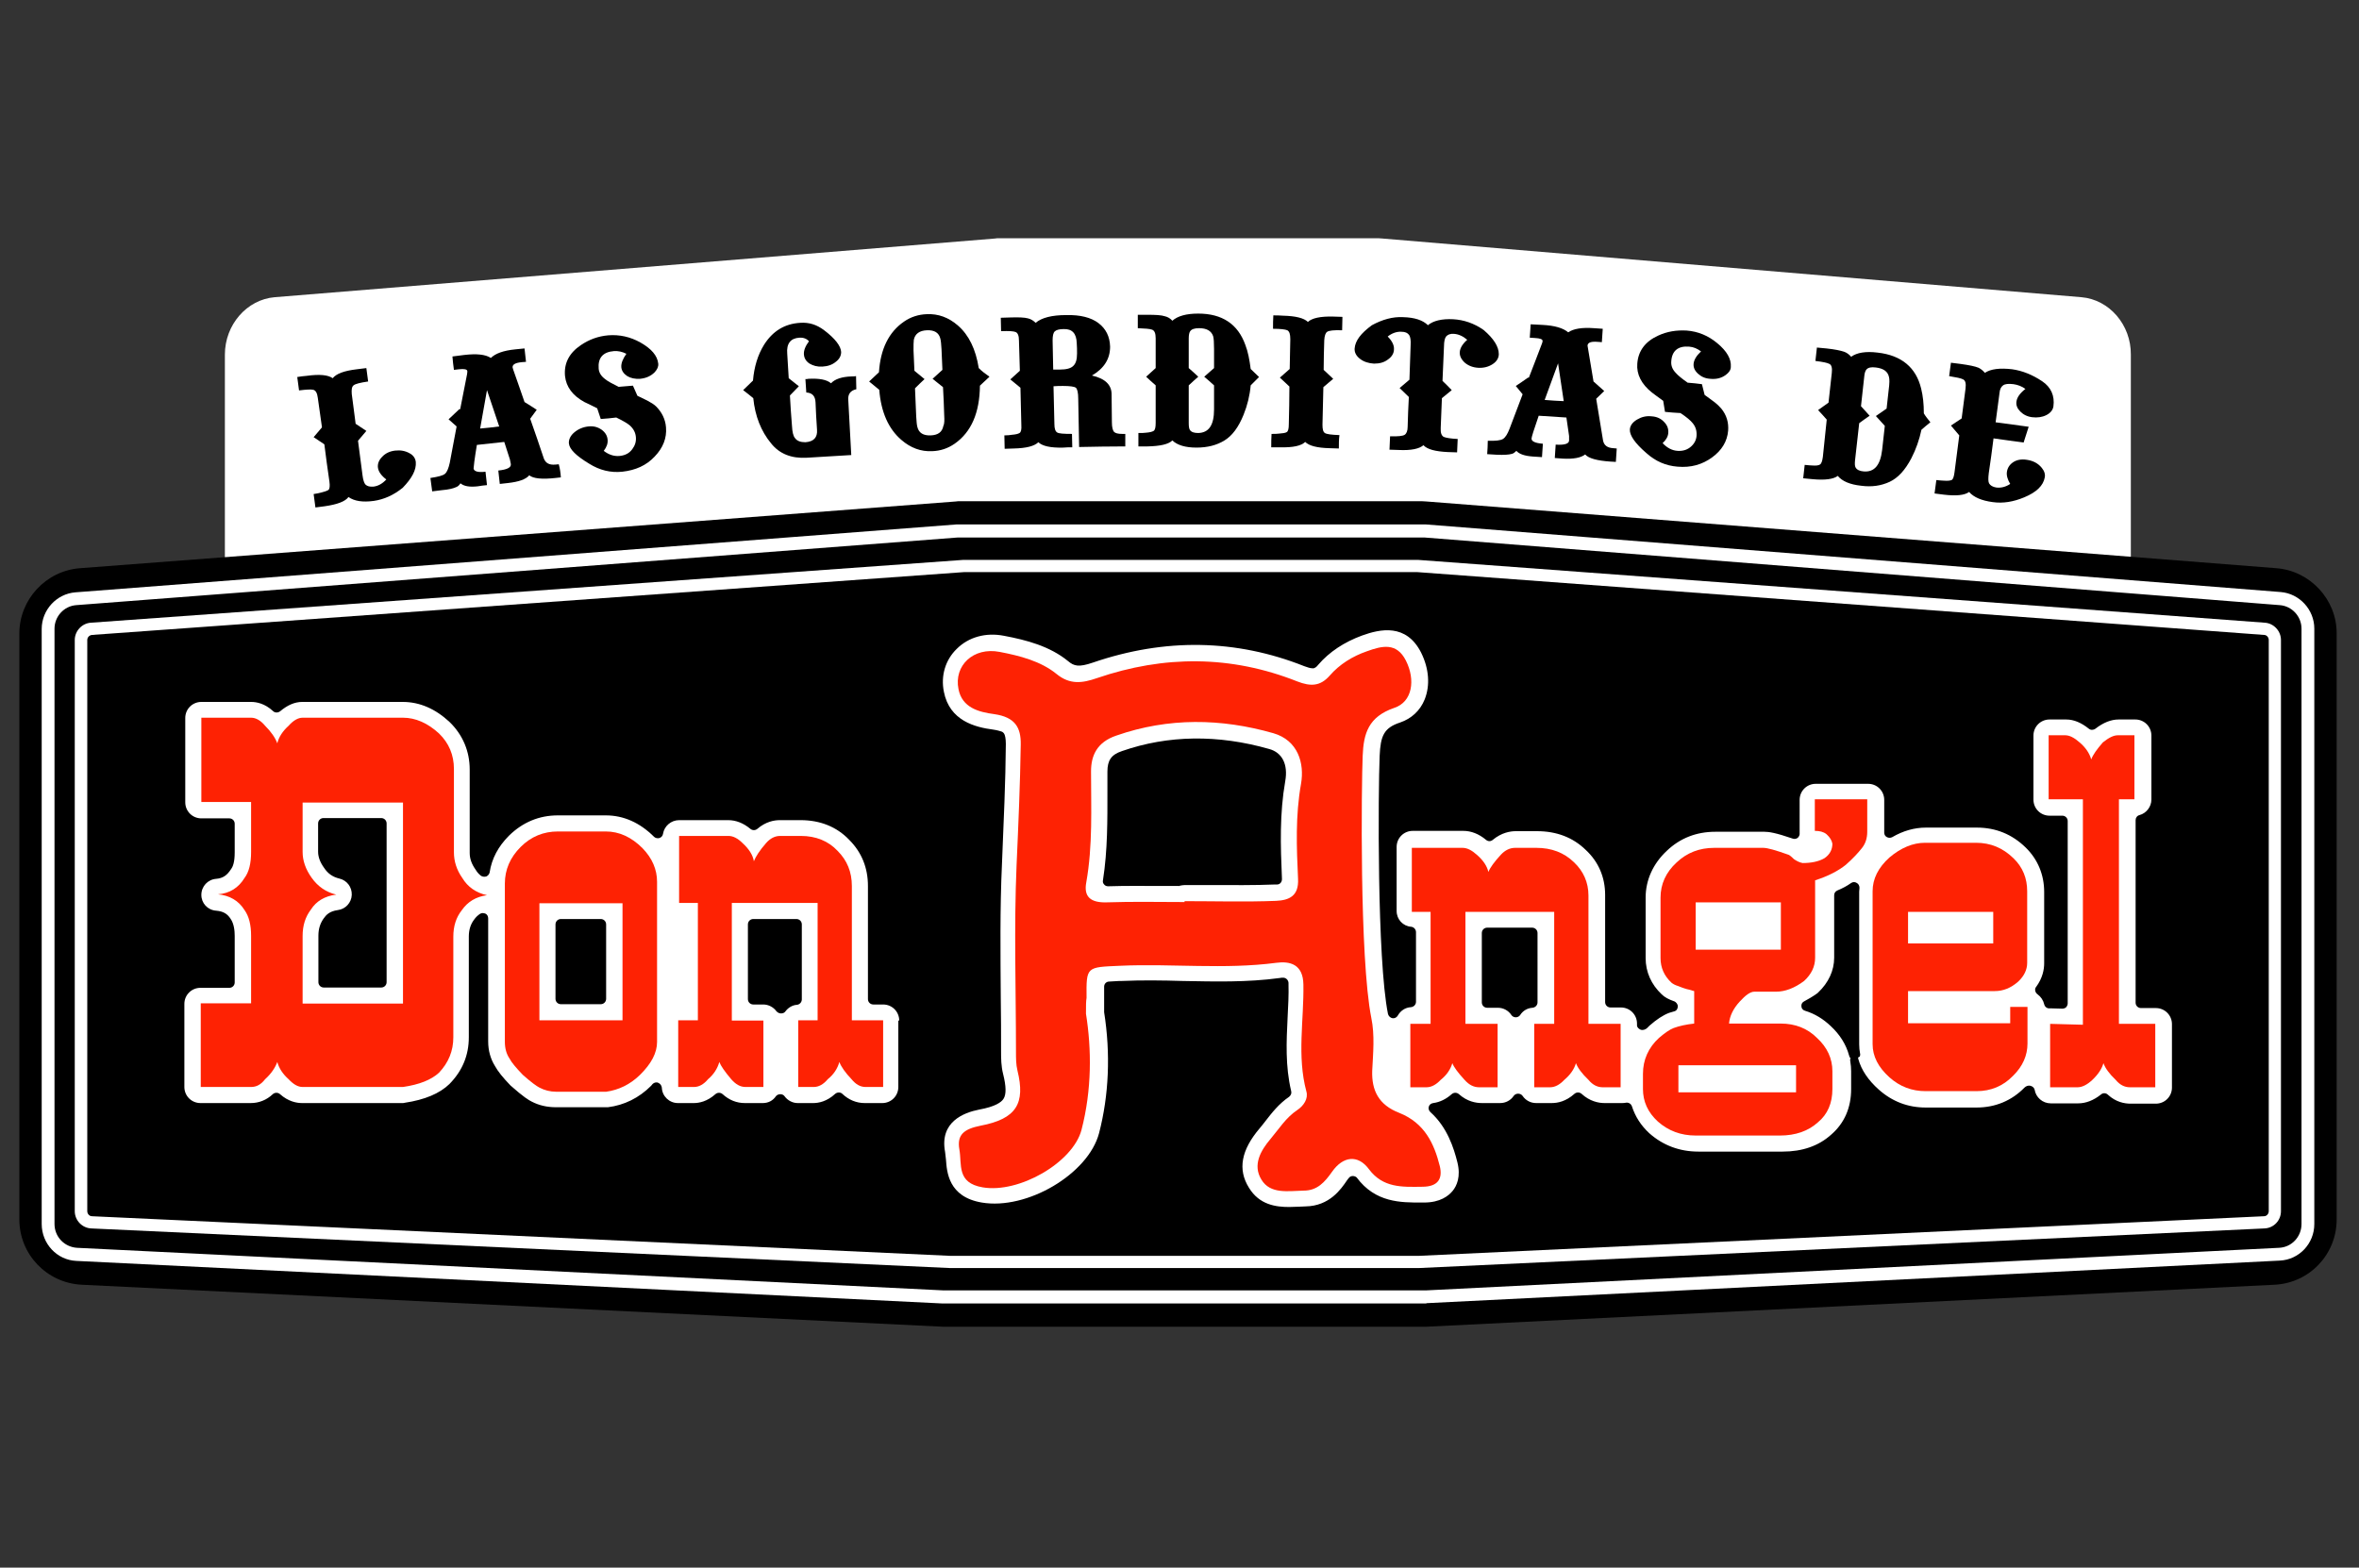<?xml version="1.0" encoding="utf-8"?>
<!-- Generator: Adobe Illustrator 28.3.0, SVG Export Plug-In . SVG Version: 6.00 Build 0)  -->
<svg version="1.1" id="Capa_1" xmlns="http://www.w3.org/2000/svg" xmlns:xlink="http://www.w3.org/1999/xlink" x="0px" y="0px"
	 viewBox="0 0 792 526.4" style="enable-background:new 0 0 792 526.4;" xml:space="preserve">
<rect x="0" y="0" width="792" height="526.4" fill="#333333" stroke="none"/>
<style type="text/css">
	.st0{fill:#FFFFFF;}
	.st1{fill:#FE2203;}
</style>
<g>
	<g>
		<g>
			<path class="st0" d="M698.8,99.8L464.2,80.1c-0.5,0-0.9-0.1-1.4-0.1H335.4c-0.5,0-0.9,0-1.4,0.1L92.2,99.8
				c-9.3,0.8-16.7,9.2-16.7,19.3v173.5c0,10.3,7.5,18.8,17.2,19.3l237.8,12.4c0.1,0,0.3,0,0.5,0h132.6c0.1,0,0.3,0,0.5,0L698.3,312
				c9.6-0.5,17.1-9,17.1-19.3V119.1C715.5,109.1,708.2,100.6,698.8,99.8z"/>
			<g>
				<path d="M139.6,155.2c0.2,2.6-1.3,5.4-4.4,8.6c-3.1,2.5-6.3,3.9-9.7,4.4c-3.7,0.5-6.5,0.1-8.5-1.3c-1.1,1.5-3.8,2.5-8,3.1
					c-1,0.1-2.1,0.3-3.1,0.4c-0.2-1.5-0.4-3-0.6-4.5c1.1-0.2,1.9-0.3,2.5-0.5c1.2-0.3,2.1-0.6,2.5-0.9c0.4-0.4,0.5-1.3,0.3-2.8
					c-0.6-4.2-1.2-8.3-1.7-12.5c-1.2-0.8-2.4-1.6-3.6-2.4c0.9-1.1,1.9-2.2,2.8-3.3c-0.5-3.3-0.9-6.6-1.4-9.9
					c-0.2-1.6-0.7-2.5-1.5-2.7c-0.8-0.2-2.4-0.1-4.8,0.2c-0.2-1.5-0.4-3-0.6-4.5c1.1-0.2,2.1-0.3,3.2-0.4c4.3-0.6,7.2-0.3,8.7,0.8
					c1.2-1.5,3.8-2.5,8.1-3c1.1-0.1,2.1-0.3,3.2-0.4c0.2,1.5,0.4,3,0.6,4.5c-2.7,0.4-4.3,0.8-4.9,1.3c-0.6,0.5-0.7,1.4-0.6,2.9
					c0.4,3.3,0.9,6.6,1.3,10c1.2,0.8,2.4,1.6,3.6,2.4c-0.9,1.1-1.9,2.2-2.8,3.3c0.5,3.8,1,7.7,1.5,11.5c0.2,1.7,0.6,2.8,1,3.2
					c0.6,0.6,1.5,0.8,2.7,0.7c1.6-0.2,3-1,4.3-2.4c-1.7-1.3-2.6-2.6-2.8-3.9c-0.2-1.3,0.3-2.6,1.4-3.7c1.1-1.2,2.6-1.9,4.4-2.1
					c1.8-0.2,3.4,0.1,4.8,0.9C138.7,152.8,139.5,153.9,139.6,155.2z"/>
				<path d="M188.3,160.3c-0.6,0.1-1.2,0.1-1.8,0.2c-4.5,0.5-7.5,0.2-8.8-0.9c-1.2,1.4-3.6,2.2-7.2,2.6c-0.9,0.1-1.8,0.2-2.7,0.3
					c-0.2-1.5-0.3-3-0.5-4.5c2.9-0.3,4.4-1,4.2-2.2c-0.1-0.5-0.2-1-0.3-1.5c-0.6-2-1.3-3.9-1.9-5.9c-3.1,0.3-6.2,0.7-9.2,1
					c-0.8,4.8-1.1,7.5-1.1,7.9c0.1,1,1.5,1.4,4,1.1c0.2,1.5,0.3,3,0.5,4.5c-1,0.1-2.1,0.2-3.1,0.4c-2.7,0.3-4.6,0-5.8-1
					c-0.4,0.6-0.8,1-1.3,1.2c-1,0.5-2.6,0.9-5,1.1c-1.1,0.1-2.1,0.3-3.2,0.4c-0.2-1.5-0.4-3-0.6-4.5c2.6-0.4,4.2-0.8,4.9-1.4
					c0.7-0.6,1.2-1.9,1.6-3.7c0.8-4.1,1.5-8.1,2.3-12.2c-0.9-0.8-1.8-1.6-2.7-2.4c1.2-1.1,2.4-2.3,3.6-3.4c0.1,0,0.2,0,0.3,0
					c0.8-3.9,1.5-7.8,2.3-11.7c0.1-0.5,0.1-0.9,0.1-1.1c-0.1-0.6-1-0.8-2.8-0.6c-0.6,0.1-1.1,0.1-1.7,0.2c-0.2-1.5-0.4-3-0.5-4.5
					c1.3-0.2,2.6-0.3,3.9-0.5c4.2-0.5,7.2-0.2,9,1c1.5-1.5,4.2-2.5,8.3-2.9c1-0.1,2-0.2,3-0.3c0.2,1.5,0.3,3,0.5,4.5
					c-0.4,0-0.8,0.1-1.3,0.1c-2.3,0.2-3.3,0.8-3.2,1.8c0,0,0.1,0.3,0.2,0.7c1.3,3.6,2.5,7.2,3.8,10.9c1.4,0.9,2.8,1.7,4.1,2.6
					c-0.7,1-1.5,2-2.2,3c1.6,4.5,3.1,8.9,4.6,13.4c0.6,1.5,1.8,2.2,3.9,2c0.4,0,0.7-0.1,1.1-0.1C188,157.3,188.2,158.8,188.3,160.3z
					 M167.6,143.2c-1.4-4.1-2.7-8.1-4.1-12.2c-0.8,4.3-1.5,8.6-2.3,12.9C163.3,143.7,165.5,143.5,167.6,143.2z"/>
				<path d="M223.6,143.5c0.3,3.6-1,6.9-3.8,9.8c-2.8,3-6.4,4.6-10.9,5.1c-3.9,0.4-7.6-0.5-11.1-2.7c-4.3-2.6-6.6-4.8-6.8-6.8
					c-0.1-1.3,0.5-2.6,1.8-3.7c1.3-1.1,2.9-1.8,4.7-2c1.8-0.2,3.2,0.2,4.5,1.1c1.2,0.9,1.9,2,2,3.4c0.1,1.2-0.3,2.4-1.3,3.7
					c1.7,1.3,3.5,1.9,5.4,1.7c1.8-0.2,3.2-0.9,4.2-2.3c0.9-1.2,1.3-2.5,1.2-3.9c-0.1-1.6-0.8-2.9-2-4c-0.8-0.7-2.3-1.6-4.6-2.7
					c-1.7,0.2-3.5,0.4-5.2,0.5c-0.4-1.2-0.8-2.4-1.2-3.6c-2.2-1.1-3.6-1.8-4.3-2.1c-4-2.2-6.1-5.1-6.5-8.7
					c-0.4-4.2,1.3-7.7,5.3-10.4c2.8-1.9,5.8-3,9.2-3.3c3.8-0.3,7.4,0.5,10.8,2.4c3.7,2.1,5.7,4.4,6,7.1c0.1,1-0.3,1.9-1.2,2.9
					c-1.3,1.3-2.9,2-4.9,2.2c-1.7,0.1-3.1-0.2-4.3-0.9c-1.2-0.8-1.9-1.8-2-3c-0.1-1.3,0.5-2.8,1.7-4.5c-1.4-0.7-2.7-1-4.2-0.9
					c-3.7,0.3-5.4,2.3-5.1,5.9c0.1,1.4,0.9,2.6,2.3,3.6c0.7,0.6,2.2,1.4,4.4,2.5c1.6-0.1,3.2-0.3,4.8-0.4c0.5,1.1,1,2.3,1.5,3.4
					c1.1,0.5,2.2,1.1,3.3,1.6c1.3,0.7,2.3,1.3,3,2C222.2,138.4,223.4,140.8,223.6,143.5z"/>
				<path d="M287.5,130.7c-1.9,0.4-2.9,1.6-2.7,3.7c0.3,6.1,0.7,12.3,1,18.4c-5,0.3-10,0.6-14.9,0.9c-5.2,0.3-9.2-1.3-12-4.8
					c-3.4-4.1-5.4-9.2-6-15.2c-1.1-0.9-2.2-1.8-3.4-2.7c1.1-1.1,2.2-2.1,3.3-3.2c0.4-4.6,1.6-8.6,3.7-12c2.9-4.6,6.9-7.1,12.2-7.4
					c2.9-0.2,5.5,0.6,8,2.5c3.7,2.8,5.6,5.3,5.7,7.3c0,1.3-0.6,2.4-1.8,3.3c-1.2,1-2.7,1.5-4.5,1.6c-1.7,0.1-3.1-0.3-4.3-1
					c-1.2-0.8-1.8-1.8-1.9-3.1c-0.1-1.3,0.5-2.8,1.7-4.4c-0.8-0.9-1.9-1.3-3.3-1.2c-2.9,0.2-4.3,2-4,5.4c0.2,2.7,0.3,5.5,0.5,8.2
					c1.1,0.9,2.3,1.8,3.4,2.7c-1,1-2,2.1-3,3.1c0.2,3.4,0.4,6.9,0.7,10.3c0.1,1.9,0.4,3.3,1,4c0.7,1,1.9,1.4,3.5,1.4
					c2.8-0.2,4.1-1.6,3.9-4.2c-0.2-3.1-0.4-6.1-0.5-9.2c-0.1-2.1-1.1-3.2-3.1-3.3c-0.1-1.5-0.2-3-0.3-4.5c0.3,0,0.7,0,1-0.1
					c3.7-0.2,6.2,0.3,7.6,1.5c1.3-1.4,3.6-2.2,7-2.3c0.5,0,0.9,0,1.4-0.1C287.4,127.8,287.5,129.3,287.5,130.7z"/>
				<path d="M332.2,126.5c-1.1,1-2.1,2-3.2,3c-0.1,9.1-2.9,15.6-8.5,19.5c-2.3,1.6-4.8,2.4-7.5,2.5c-3.8,0.2-7.3-1.1-10.4-3.8
					c-4.3-3.7-6.8-9.3-7.4-16.8c-1.1-0.9-2.2-1.8-3.4-2.8c1.1-1,2.2-2.1,3.3-3.1c0.5-7.8,3.3-13.5,8.4-17c2.3-1.6,4.9-2.4,7.6-2.5
					c3.9-0.2,7.4,1.1,10.5,3.8c3.7,3.2,6,8,7,14.3C329.7,124.7,330.9,125.6,332.2,126.5z M317,139.4c-0.1-3.1-0.2-6.3-0.4-9.4
					c-1.2-0.9-2.3-1.9-3.5-2.8c1.1-1,2.2-2,3.3-3c-0.1-2.3-0.2-4.6-0.3-6.9c-0.1-1.7-0.2-2.9-0.4-3.6c-0.5-2-2-2.9-4.5-2.8
					c-2.5,0.1-4,1.2-4.4,3.2c-0.1,0.7-0.1,1.9-0.1,3.6c0.1,2.3,0.2,4.5,0.3,6.8c1.1,0.9,2.3,1.9,3.4,2.8c-1.1,1-2.1,2-3.2,3.1
					c0.1,3.1,0.3,6.3,0.4,9.4c0.1,1.7,0.2,2.9,0.4,3.6c0.5,2,2,2.9,4.5,2.8c2.4-0.1,3.8-1.1,4.2-3.1
					C317.1,142.3,317.1,141.1,317,139.4z"/>
				<path d="M377.8,149.9c-5.2,0-10.4,0.1-15.5,0.2c-0.1-5.4-0.2-10.8-0.3-16.2c0-2-0.3-3.3-0.8-3.7c-0.5-0.4-2-0.6-4.3-0.6
					c-1.1,0-2.1,0-3.2,0.1c0.1,4.2,0.2,8.5,0.3,12.7c0,1.5,0.3,2.4,0.9,2.8c0.6,0.4,2.2,0.5,5,0.5c0,1.5,0.1,3,0.1,4.5
					c-1,0-2.1,0-3.1,0.1c-4.2,0.1-6.9-0.5-8.3-1.8c-1.3,1.3-4,2-8.2,2.1c-1,0-2.1,0.1-3.1,0.1c0-1.5-0.1-3-0.1-4.5
					c1.1,0,1.9-0.1,2.5-0.2c1.3-0.1,2.1-0.3,2.6-0.6c0.5-0.3,0.7-1.2,0.6-2.7c-0.1-4.2-0.2-8.3-0.3-12.5c-1.1-0.9-2.3-1.9-3.4-2.8
					c1.1-1,2.2-2,3.2-2.9c-0.1-3.4-0.2-6.7-0.3-10.1c0-1.7-0.4-2.6-1.1-2.9c-0.7-0.3-2.3-0.4-4.9-0.3c0-1.5-0.1-3-0.1-4.5
					c1.1,0,2.1-0.1,3.2-0.1c2.8-0.1,4.8,0,5.9,0.3c0.9,0.2,1.8,0.7,2.6,1.5c2-1.7,5.4-2.6,10.3-2.6c4.7-0.1,8.3,0.8,10.8,2.7
					c2.5,1.9,3.8,4.5,3.9,7.9c0,4.1-2,7.3-6.1,9.7c4.4,1,6.6,3.1,6.6,6.3c0,3.1,0.1,6.3,0.1,9.4c0,1.7,0.3,2.7,0.7,3.2
					c0.5,0.5,1.4,0.7,2.8,0.7c0.3,0,0.7,0,1,0C377.8,146.9,377.8,148.4,377.8,149.9z M361.6,118.7c0-1.2,0-2.3-0.1-3.5
					c-0.1-3.2-1.5-4.8-4.4-4.7c-1.5,0-2.5,0.3-3,0.8c-0.5,0.5-0.7,1.5-0.7,3c0.1,3.3,0.1,6.5,0.2,9.8c0.7,0,1.5,0,2.2,0
					c2.2,0,3.7-0.4,4.5-1.2C361.2,122.1,361.6,120.7,361.6,118.7z"/>
				<path d="M422.7,126.6c-0.9,0.9-1.8,1.8-2.8,2.8c-0.3,3.4-1.1,6.7-2.4,9.9c-1.7,4.2-3.8,7-6.4,8.6c-2.6,1.6-5.7,2.4-9.4,2.4
					c-3.7,0-6.4-0.8-8.1-2.4c-1.3,1.3-4.1,1.9-8.3,2c-1,0-2.1,0-3.1,0c0-1.5,0-3,0-4.5c1.1,0,1.9,0,2.5-0.1c1.3-0.1,2.1-0.3,2.6-0.6
					c0.5-0.3,0.7-1.2,0.7-2.7c0-4.2,0-8.4,0-12.6c-1.1-1-2.2-1.9-3.2-2.9c1.1-1,2.1-1.9,3.2-2.9c0-3.3,0-6.7,0-10
					c0-1.7-0.4-2.6-1.2-2.9c-0.8-0.3-2.4-0.4-4.8-0.5c0-1.5,0-3,0-4.5c1.1,0,2.1,0,3.2,0c2.8,0,4.7,0.1,5.9,0.5
					c0.9,0.2,1.8,0.7,2.5,1.5c1.8-1.6,4.7-2.4,8.7-2.4c8,0,13.3,3.5,15.8,10.5c0.9,2.3,1.4,5,1.8,8.1
					C420.8,124.7,421.7,125.7,422.7,126.6z M407.6,137.5c0-2.7,0-5.4,0-8.1c-1.1-1-2.2-2-3.3-2.9c1.1-1,2.2-1.9,3.3-2.9
					c0-2.1,0-4.2,0-6.4c0-2.2-0.1-3.6-0.3-4.3c-0.6-1.8-2.2-2.7-4.7-2.7c-1.5,0-2.5,0.3-3,1c-0.3,0.4-0.5,1.2-0.5,2.4
					c0,3.3,0,6.7,0,10c1.1,1,2.2,1.9,3.2,2.9c-1.1,1-2.2,1.9-3.2,2.9c0,4.2,0,8.4,0,12.6c0,1.2,0.1,1.9,0.4,2.4c0.5,0.7,1.4,1,2.8,1
					C405.9,145.3,407.6,142.7,407.6,137.5z"/>
				<path d="M449.5,150.6c-1,0-2.1-0.1-3.1-0.1c-4.2-0.1-6.9-0.8-8.2-2.1c-1.3,1.3-4.1,1.9-8.3,1.8c-1,0-2.1,0-3.1,0
					c0-1.5,0-3,0.1-4.5c1.1,0,1.9,0,2.5-0.1c1.3-0.1,2.1-0.2,2.6-0.5c0.5-0.3,0.7-1.2,0.7-2.7c0.1-4.2,0.2-8.4,0.2-12.6
					c-1.1-1-2.1-2-3.2-3c1.1-1,2.2-1.9,3.3-2.9c0.1-3.3,0.1-6.7,0.2-10c0-1.7-0.3-2.6-1-3c-0.7-0.3-2.3-0.5-4.8-0.5
					c0-1.5,0-3,0.1-4.5c1.1,0,2.1,0,3.2,0.1c4.3,0.1,7.1,0.8,8.4,2.1c1.4-1.3,4.2-1.9,8.4-1.8c1.1,0,2.1,0.1,3.2,0.1
					c0,1.5-0.1,3-0.1,4.5c-2.8-0.1-4.4,0.1-5,0.5c-0.6,0.4-0.9,1.3-1,2.8c-0.1,3.3-0.2,6.7-0.2,10c1.1,1,2.1,2,3.2,3
					c-1.1,0.9-2.2,1.9-3.3,2.8c-0.1,4.2-0.2,8.4-0.3,12.6c0,1.5,0.2,2.4,0.8,2.8c0.6,0.4,2.2,0.6,4.9,0.7
					C449.5,147.5,449.5,149,449.5,150.6z"/>
				<path d="M503.2,118.9c0,1.3-0.7,2.5-2.1,3.4c-1.4,0.9-3,1.3-4.8,1.2c-1.8-0.1-3.3-0.7-4.5-1.7c-1.2-1.1-1.8-2.3-1.7-3.6
					c0.1-1.3,0.9-2.7,2.5-4.1c-1.4-1.2-2.9-1.9-4.5-2c-1.2-0.1-2.1,0.3-2.6,0.9c-0.4,0.5-0.7,1.6-0.7,3.3c-0.2,3.9-0.3,7.7-0.5,11.6
					c1,1,2.1,2,3.1,3.1c-1.1,0.9-2.2,1.8-3.3,2.7c-0.1,3.3-0.3,6.7-0.4,10c-0.1,1.7,0.3,2.6,1,3c0.7,0.3,2.3,0.6,4.7,0.7
					c-0.1,1.5-0.1,3-0.2,4.5c-1,0-2.1-0.1-3.1-0.1c-4.2-0.2-6.9-0.9-8.2-2.3c-1.4,1.2-4.1,1.8-8.3,1.6c-1,0-2.1-0.1-3.1-0.1
					c0.1-1.5,0.1-3,0.2-4.5c2.7,0.1,4.3-0.1,4.9-0.5c0.6-0.4,1-1.3,1-2.7c0.1-3.3,0.2-6.7,0.4-10c-1-1-2.1-2-3.1-3
					c1.1-0.9,2.2-1.9,3.3-2.8c0.1-3.9,0.3-7.7,0.4-11.6c0.1-1.7-0.1-2.8-0.5-3.4c-0.5-0.7-1.3-1.1-2.6-1.1c-1.6-0.1-3.2,0.5-4.6,1.6
					c1.5,1.5,2.2,3,2.1,4.3c0,1.3-0.7,2.5-2,3.4c-1.3,1-2.8,1.4-4.7,1.4c-1.8-0.1-3.4-0.6-4.7-1.6c-1.3-1-1.9-2.2-1.8-3.5
					c0.2-2.6,2.1-5.1,5.8-7.8c3.5-1.9,7-2.9,10.5-2.7c3.8,0.1,6.6,1,8.3,2.7c1.8-1.5,4.7-2.2,8.5-2c3.5,0.2,6.9,1.3,10.2,3.6
					C501.5,113.7,503.2,116.4,503.2,118.9z"/>
				<path d="M542.5,155.1c-0.6,0-1.2-0.1-1.8-0.1c-4.5-0.3-7.4-1.1-8.5-2.4c-1.4,1.1-3.9,1.6-7.5,1.4c-0.9-0.1-1.8-0.1-2.7-0.2
					c0.1-1.5,0.2-3,0.3-4.5c3,0.2,4.5-0.3,4.5-1.4c0-0.5,0-1,0-1.5c-0.3-2.1-0.6-4.1-0.9-6.2c-3.1-0.2-6.2-0.4-9.3-0.6
					c-1.6,4.6-2.4,7.2-2.4,7.6c-0.1,1,1.2,1.6,3.8,1.8c-0.1,1.5-0.2,3-0.3,4.5c-1-0.1-2.1-0.1-3.1-0.2c-2.7-0.2-4.5-0.8-5.5-1.9
					c-0.5,0.5-1,0.9-1.5,1c-1,0.3-2.7,0.4-5.1,0.3c-1.1-0.1-2.1-0.1-3.2-0.2c0.1-1.5,0.2-3,0.2-4.5c2.6,0.1,4.3-0.1,5.1-0.6
					c0.8-0.5,1.5-1.6,2.2-3.4c1.5-3.9,2.9-7.7,4.4-11.6c-0.8-0.9-1.5-1.9-2.3-2.8c1.4-0.9,2.7-1.8,4.1-2.8c0.1,0,0.2,0,0.3,0
					c1.4-3.7,2.9-7.4,4.3-11.2c0.2-0.5,0.3-0.8,0.3-1.1c0-0.6-0.8-0.9-2.6-1c-0.6,0-1.1-0.1-1.7-0.1c0.1-1.5,0.2-3,0.3-4.5
					c1.3,0.1,2.6,0.1,3.9,0.2c4.2,0.2,7.1,1.1,8.7,2.5c1.7-1.2,4.6-1.7,8.6-1.4c1,0.1,2,0.1,3,0.2c-0.1,1.5-0.2,3-0.3,4.5
					c-0.4,0-0.8-0.1-1.3-0.1c-2.3-0.2-3.4,0.2-3.5,1.2c0,0,0,0.3,0.1,0.7c0.6,3.8,1.3,7.6,1.9,11.4c1.2,1.1,2.4,2.1,3.6,3.2
					c-0.9,0.9-1.8,1.7-2.7,2.6c0.8,4.7,1.5,9.3,2.3,14c0.3,1.6,1.4,2.5,3.5,2.6c0.4,0,0.7,0.1,1.1,0.1
					C542.7,152.1,542.6,153.6,542.5,155.1z M525,134.7c-0.6-4.2-1.3-8.5-1.9-12.7c-1.5,4.1-3,8.2-4.5,12.3
					C520.8,134.5,522.9,134.6,525,134.7z"/>
				<path d="M580.2,144.6c-0.3,3.6-2.1,6.6-5.4,9c-3.3,2.4-7.1,3.5-11.6,3.1c-3.9-0.3-7.4-1.8-10.5-4.6c-3.8-3.3-5.6-5.9-5.5-7.9
					c0.1-1.3,0.9-2.4,2.4-3.3c1.5-0.9,3.1-1.3,4.9-1.1c1.8,0.1,3.2,0.8,4.2,1.9c1.1,1.1,1.5,2.3,1.4,3.7c-0.1,1.2-0.7,2.3-1.9,3.4
					c1.5,1.6,3.2,2.5,5.1,2.6c1.8,0.1,3.3-0.4,4.5-1.5c1.1-1,1.7-2.2,1.8-3.6c0.1-1.6-0.3-3-1.3-4.2c-0.7-0.9-2-2-4.1-3.4
					c-1.7-0.1-3.5-0.2-5.2-0.4c-0.2-1.2-0.4-2.5-0.6-3.7c-2-1.4-3.2-2.4-3.8-2.8c-3.5-2.8-5.2-6.1-4.9-9.7c0.3-4.2,2.6-7.4,7-9.4
					c3-1.4,6.2-1.9,9.6-1.7c3.8,0.3,7.2,1.7,10.2,4.2c3.3,2.7,4.8,5.4,4.6,8c0,1-0.6,1.9-1.7,2.7c-1.5,1.1-3.2,1.5-5.2,1.3
					c-1.7-0.1-3-0.7-4.1-1.7c-1.1-1-1.6-2.1-1.5-3.3c0.1-1.3,0.9-2.7,2.5-4.2c-1.2-0.9-2.5-1.5-4-1.6c-3.7-0.3-5.8,1.4-6,5
					c-0.1,1.4,0.4,2.7,1.6,3.9c0.6,0.7,1.9,1.8,3.9,3.2c1.6,0.1,3.2,0.3,4.8,0.5c0.3,1.2,0.6,2.4,0.9,3.6c1,0.7,2,1.5,3,2.2
					c1.2,0.9,2,1.7,2.6,2.4C579.7,139.4,580.4,141.9,580.2,144.6z"/>
				<path d="M648.1,141.8c-1,0.8-2,1.6-3,2.5c-0.7,3.3-1.8,6.5-3.4,9.6c-2.1,4-4.5,6.6-7.3,7.9c-2.8,1.3-6,1.8-9.6,1.3
					c-3.7-0.4-6.3-1.5-7.8-3.3c-1.4,1.1-4.3,1.5-8.5,1.1c-1-0.1-2.1-0.2-3.1-0.3c0.2-1.5,0.3-3,0.5-4.5c1.1,0.1,1.9,0.2,2.5,0.2
					c1.3,0.1,2.1,0,2.6-0.3c0.5-0.3,0.8-1.1,1-2.6c0.4-4.2,0.9-8.3,1.3-12.5c-1-1.1-1.9-2.2-2.9-3.2c1.2-0.8,2.3-1.7,3.5-2.5
					c0.4-3.3,0.7-6.7,1.1-10c0.2-1.6-0.1-2.7-0.8-3c-0.7-0.4-2.3-0.7-4.7-1c0.2-1.5,0.3-3,0.5-4.5c1.1,0.1,2.1,0.2,3.2,0.3
					c2.8,0.3,4.7,0.7,5.9,1.1c0.9,0.3,1.7,0.9,2.4,1.7c1.9-1.4,4.9-1.9,8.9-1.4c8,0.9,12.9,5,14.6,12.1c0.6,2.4,0.9,5.1,0.9,8.3
					C646.4,139.7,647.3,140.8,648.1,141.8z M631.9,151.1c0.3-2.7,0.6-5.4,0.9-8.1c-1-1.1-2-2.2-3-3.3c1.2-0.8,2.4-1.7,3.6-2.5
					c0.2-2.1,0.5-4.2,0.7-6.3c0.3-2.2,0.3-3.6,0.1-4.3c-0.4-1.9-1.9-2.9-4.4-3.2c-1.5-0.2-2.5,0-3.1,0.6c-0.4,0.4-0.7,1.2-0.8,2.4
					c-0.4,3.3-0.7,6.7-1.1,10c1,1.1,1.9,2.1,2.9,3.2c-1.2,0.8-2.4,1.7-3.5,2.5c-0.5,4.2-0.9,8.3-1.4,12.5c-0.1,1.1-0.1,1.9,0.2,2.4
					c0.4,0.7,1.3,1.2,2.7,1.3C629.3,158.6,631.3,156.2,631.9,151.1z"/>
				<path d="M686.5,160.3c-0.5,2.8-2.8,5-6.9,6.7c-3.6,1.5-7.1,2.1-10.6,1.6c-3.7-0.5-6.3-1.6-7.9-3.4c-1.5,1.1-4.3,1.4-8.5,0.9
					c-1-0.1-2.1-0.3-3.1-0.4c0.2-1.5,0.4-3,0.6-4.5c1.1,0.1,1.9,0.2,2.5,0.2c1.3,0.1,2.1,0,2.6-0.2c0.5-0.2,0.8-1.1,1-2.6
					c0.5-4.1,1.1-8.3,1.6-12.4c-0.9-1.1-1.9-2.2-2.8-3.3c1.2-0.8,2.4-1.6,3.6-2.4c0.4-3.3,0.9-6.7,1.3-10c0.2-1.7,0-2.7-0.8-3.1
					c-0.7-0.4-2.3-0.7-4.7-1.1c0.2-1.5,0.4-3,0.6-4.5c1.1,0.1,2.1,0.3,3.2,0.4c2.9,0.4,4.9,0.8,6.1,1.3c0.8,0.4,1.5,1,2.1,1.7
					c1.9-1.3,5-1.7,9.2-1.2c3.4,0.5,6.7,1.8,10,4c3,2,4.3,4.9,3.8,8.5c-0.2,1.2-1,2.2-2.4,2.9c-1.4,0.7-3,0.9-4.7,0.7
					c-1.7-0.2-3-0.9-4-1.9c-1-1-1.5-2.1-1.3-3.4c0.2-1.4,1.2-2.8,3-4.2c-1.2-0.9-2.6-1.4-4-1.6c-1.7-0.2-2.8-0.1-3.5,0.4
					c-0.7,0.5-1.1,1.4-1.2,2.6c-0.4,3.3-0.9,6.6-1.3,9.8c3.7,0.5,7.4,1,11.1,1.5c-0.6,1.8-1.1,3.5-1.7,5.3
					c-3.4-0.5-6.8-0.9-10.1-1.4c-0.5,3.9-1,7.8-1.6,11.7c-0.2,1.7-0.2,2.8,0.1,3.4c0.4,0.7,1.2,1.2,2.4,1.4c1.6,0.2,3.2-0.2,4.7-1.2
					c-0.9-1.5-1.3-2.9-1.1-4.1c0.2-1.3,0.9-2.4,2.1-3.2c1.2-0.8,2.8-1.1,4.6-0.8c2.1,0.3,3.8,1.2,5,2.7
					C686.4,158.2,686.7,159.3,686.5,160.3z"/>
			</g>
		</g>
		<path d="M764.3,190.8L479,168.4c-0.6,0-1.1-0.1-1.7-0.1H322.5c-0.6,0-1.1,0-1.7,0.1l-294,22.4c-11.4,0.9-20.3,10.5-20.3,21.9
			v196.8c0,11.7,9.2,21.3,20.9,21.9l289.1,14.1c0.2,0,0.4,0,0.6,0h161.2c0.2,0,0.4,0,0.6,0l284.8-14.1c11.7-0.6,20.8-10.2,20.8-21.9
			V212.6C784.5,201.3,775.6,191.7,764.3,190.8z"/>
		<g>
			<g>
				<path class="st0" d="M318.9,425.8L30.7,412.5c-3.1-0.1-5.6-2.7-5.6-5.8V214.9c0-3,2.4-5.6,5.4-5.8L323.5,188c0.1,0,0.3,0,0.4,0
					h151.7c0.1,0,0.3,0,0.4,0l284.4,21.1c3,0.2,5.4,2.8,5.4,5.8v191.8c0,3.1-2.4,5.7-5.6,5.8l-283.8,13.3L318.9,425.8z M323.9,192.1
					l-0.1,0L30.9,213.2c-0.9,0.1-1.6,0.8-1.6,1.7v191.8c0,0.9,0.7,1.7,1.6,1.7L319,421.7l157.4,0l283.7-13.3c0.9,0,1.6-0.8,1.6-1.7
					V214.9c0-0.9-0.7-1.7-1.6-1.7l-284.4-21.1l-0.1,0H323.9z"/>
			</g>
			<g>
				<path class="st0" d="M478.8,437.7H316.6c0,0-0.1,0-0.1,0L25.6,423.4C19.1,423.1,14,417.6,14,411V211.2c0-6.4,5-11.8,11.3-12.3
					l295.8-22.8c0.3,0,0.6,0,0.9,0h155.7c0.3,0,0.6,0,1,0l287,22.7c6.3,0.5,11.3,5.9,11.3,12.3v199.9c0,6.6-5.1,12-11.6,12.3
					l-286.5,14.3C478.9,437.7,478.8,437.7,478.8,437.7z M316.7,433.3h162.1L765.2,419c4.2-0.2,7.5-3.7,7.5-8V211.1
					c0-4.1-3.2-7.6-7.3-7.9l-287-22.7c-0.2,0-0.4,0-0.6,0H322c-0.2,0-0.4,0-0.6,0L25.6,203.2c-4.1,0.3-7.3,3.8-7.3,7.9V411
					c0,4.3,3.3,7.7,7.5,8L316.7,433.3z"/>
			</g>
		</g>
		<g>
			<g>
				<path class="st0" d="M301.9,342.7c0-3-2.4-5.4-5.4-5.4h-3.3c-1,0-1.8-0.8-1.8-1.8v-38c0-6.1-2.1-11.3-6.3-15.5
					c-4.2-4.4-9.8-6.6-16.3-6.6h-7c-1.9,0-4.7,0.5-7.5,2.9c-0.7,0.6-1.7,0.6-2.4,0c-2.3-1.9-4.8-2.9-7.4-2.9H228c-2.7,0-5,2-5.4,4.6
					c-0.1,0.7-0.6,1.2-1.2,1.4c-0.6,0.2-1.4,0-1.8-0.4c-4.8-4.8-10.3-7.2-16.2-7.2h-16.1c-6.3,0-11.8,2.3-16.4,6.8
					c-3.6,3.6-5.8,7.7-6.5,12.3c-0.1,0.6-0.5,1.1-1.1,1.4c-0.6,0.2-1.3,0.1-1.8-0.2c-0.9-0.7-1.4-1.4-1.7-1.9
					c-1.5-2.1-2.1-3.9-2.1-5.8v-28c0-6.1-2.3-11.6-6.7-15.9c-4.8-4.5-10.1-6.8-15.8-6.8h-33.7c-2.6,0-5,1.1-7.4,3.1
					c-0.7,0.6-1.8,0.6-2.4,0c-2.8-2.6-5.6-3.1-7.4-3.1H67.6c-3,0-5.4,2.4-5.4,5.4v28.3c0,3,2.4,5.4,5.4,5.4H77c1,0,1.8,0.8,1.8,1.8
					v9.6c0,3.3-0.6,4.8-1.2,5.6c-1.4,2.2-2.8,3.1-5,3.3c-2.8,0.2-5,2.5-5,5.4c0,2.8,2.1,5.1,5,5.3c2.3,0.2,3.7,1,4.8,2.7
					c1.2,1.7,1.4,4.1,1.4,5.8v15.6c0,1-0.8,1.8-1.8,1.8h-9.7c-3,0-5.4,2.4-5.4,5.4V365c0,3,2.4,5.4,5.4,5.4h16.9c2.7,0,5.3-1,7.4-3
					c0.7-0.6,1.7-0.6,2.4,0c2.8,2.5,5.6,3,7.4,3h33.7c0.3,0,0.6,0,0.8-0.1c6.7-1,11.7-3.1,15-6.3c4.4-4.5,6.5-9.7,6.5-15.7v-33.8
					c0-2.3,0.6-4.1,1.7-5.6c0.7-1,1.3-1.5,2-2c0.3-0.2,0.6-0.3,1-0.3c0.3,0,0.6,0.1,0.9,0.2c0.6,0.3,0.9,0.9,0.9,1.6v41.3
					c0,3.1,0.8,5.9,2.3,8.3c1,1.8,2.6,3.8,5.2,6.5c4.4,3.9,6.1,4.9,7.1,5.4c2.5,1.3,5.2,1.9,8.2,1.9h16.7c0.2,0,0.4,0,0.7,0
					c5.5-0.7,10.4-3.1,14.5-7.2c0,0,0.5-0.6,0.5-0.6c0.5-0.5,1.3-0.7,1.9-0.4c0.7,0.3,1.1,0.9,1.2,1.6c0.1,2.9,2.5,5.2,5.4,5.2h5.3
					c1.8,0,4.5-0.5,7.3-3c0.7-0.6,1.7-0.6,2.4,0c2.2,2,4.7,3,7.5,3h6c1.8,0,3.4-0.8,4.4-2.3c0.7-0.9,2.3-0.9,2.9,0
					c1,1.4,2.7,2.3,4.4,2.3h5.2c1.8,0,4.6-0.5,7.4-3.1c0.7-0.6,1.8-0.6,2.4,0c2.1,2,4.7,3.1,7.5,3.1h5.9c3,0,5.4-2.4,5.4-5.4V342.7z
					 M129.8,329.8c0,1-0.8,1.8-1.8,1.8h-19.3c-1,0-1.8-0.8-1.8-1.8v-15.6c0-2.3,0.6-4.1,1.7-5.7c0.9-1.3,2-2.5,4.8-2.9
					c2.6-0.3,4.6-2.5,4.7-5.1c0.1-2.6-1.6-4.9-4.2-5.5c-2.1-0.5-3.8-1.6-5.1-3.6c-1.3-1.8-2-3.6-2-5.4v-9.5c0-1,0.8-1.8,1.8-1.8H128
					c1,0,1.8,0.8,1.8,1.8V329.8z M203.5,335.4c0,1-0.8,1.8-1.8,1.8h-13.4c-1,0-1.8-0.8-1.8-1.8v-25c0-1,0.8-1.8,1.8-1.8h13.4
					c1,0,1.8,0.8,1.8,1.8V335.4z M269.2,335.6c0,0.9-0.7,1.7-1.6,1.8c-1.6,0.1-3,1-3.9,2.2c-0.3,0.5-0.9,0.7-1.5,0.7
					c-0.6,0-1.1-0.3-1.5-0.7c-1-1.4-2.7-2.3-4.4-2.3h-3.4c-1,0-1.8-0.8-1.8-1.8v-25.1c0-1,0.8-1.8,1.8-1.8h14.5c1,0,1.8,0.8,1.8,1.8
					V335.6z"/>
				<path class="st0" d="M623.9,355.6c1,3.7,3.4,7.2,6.9,10.3c4.5,4,9.8,6,15.7,6h17.1c6.3,0,11.8-2.3,16.1-6.7
					c0.5-0.5,1.3-0.8,2-0.6c0.7,0.2,1.2,0.6,1.4,1.3c0.4,2.6,2.7,4.6,5.4,4.6h9.2c2.6,0,5.2-1,7.7-3c0.7-0.6,1.7-0.5,2.3,0.1
					c2.7,2.5,5.6,3,7.6,3h8.5c3,0,5.4-2.4,5.4-5.4v-21.3c0-3-2.4-5.4-5.4-5.4h-5c-1,0-1.8-0.8-1.8-1.8v-61.3c0-0.8,0.5-1.5,1.3-1.7
					c2.3-0.6,4-2.8,4-5.2v-21.5c0-3-2.4-5.4-5.4-5.4h-5.6c-2.5,0-5.1,1-7.8,3.1c-0.7,0.5-1.6,0.5-2.2,0c-2.5-2-5-3.1-7.6-3.1h-5.6
					c-3,0-5.4,2.4-5.4,5.4v21.5c0,3,2.4,5.4,5.4,5.4h4.3c1,0,1.8,0.8,1.8,1.8v61.2c0,0.5-0.2,0.9-0.5,1.3c-0.3,0.3-0.8,0.5-1.3,0.5
					l-3.6-0.1c-0.2,0-0.4,0-0.6,0c-0.9,0.1-1.7-0.5-1.9-1.4c-0.3-1.3-1.1-2.5-2.2-3.3c-0.4-0.3-0.7-0.7-0.8-1.2
					c-0.1-0.5,0-1,0.3-1.3c2.2-3,2.7-5.9,2.7-7.9v-24c0-5.7-2.1-10.9-6.2-14.9c-4.6-4.5-10.1-6.7-16.4-6.7h-17.1
					c-3.9,0-7.7,1.1-11.3,3.2c-0.6,0.3-1.2,0.3-1.8,0c-0.6-0.3-0.9-0.9-0.9-1.5l0-11c0-3-2.4-5.4-5.4-5.4h-17.6
					c-3,0-5.4,2.4-5.4,5.4V279c0,0.2,0,0.5,0,0.7c0.1,0.6-0.2,1.2-0.6,1.6c-0.5,0.4-1.1,0.5-1.7,0.3c-5.8-2-8.1-2.3-9.5-2.3h-16.5
					c-6.3,0-11.8,2.1-16.3,6.4c-4.6,4.3-7.1,9.8-7.1,15.7v20.3c0,4.7,1.9,8.9,5.4,12.2c1,1,2.4,1.7,4.1,2.3c0.7,0.2,1.3,1,1.3,1.7
					c0,0.8-0.4,1.5-1.2,1.7c-0.6,0.2-1.1,0.3-1.7,0.5c-2.1,0.8-4.2,2.2-6.6,4.3c-0.4,0.4-0.6,0.6-0.8,0.8c-0.5,0.5-1.4,0.8-2.1,0.6
					c-0.7-0.3-1.3-0.8-1.3-1.5v-0.6c0-3-2.4-5.4-5.4-5.4h-3.5c-1,0-1.8-0.8-1.8-1.8v-36c0-5.9-2.2-11.1-6.5-15.1
					c-4.3-4.2-9.8-6.3-16.4-6.3h-7.1c-1.9,0-4.8,0.5-7.7,2.9c-0.7,0.6-1.6,0.6-2.3,0c-2.4-2-5-3-7.6-3h-17c-3,0-5.4,2.4-5.4,5.4
					v21.5c0,2.8,2.1,5.1,4.9,5.3c0.9,0.1,1.6,0.9,1.6,1.8v23.4c0,0.9-0.7,1.7-1.7,1.8c-1.9,0.1-3.5,1.2-4.4,2.8
					c-0.4,0.7-1.1,1-1.8,0.9c-0.7-0.1-1.3-0.7-1.5-1.4c-3.7-18.4-3.3-74.9-2.8-86.7c0.3-6.7,1.4-9.4,6.9-11.2c3.8-1.3,6.7-4,8.2-7.7
					c1.9-4.7,1.5-10.4-1.2-15.8c-5-9.8-13.7-7.9-19.8-5.7c-6,2.2-11,5.5-14.7,9.8c-0.3,0.4-0.6,0.7-0.9,0.9
					c-0.3,0.2-0.7,0.4-1.1,0.3c-0.7,0-1.6-0.3-2.7-0.7c-22.9-9.1-46.8-9.5-71-1.2c-4.7,1.6-6.3,1.2-8.3-0.5c-6.1-5-14-7.1-21.5-8.5
					c-6.1-1.2-11.9,0.4-15.9,4.4c-3.8,3.7-5.4,9-4.3,14.4c1.9,9.7,10.4,11.9,16.6,12.7c1.4,0.2,2.2,0.5,2.6,0.6
					c0.5,0.1,0.9,0.5,1.1,0.9c0.2,0.4,0.5,1.4,0.5,3.3c-0.1,12.9-0.7,25.4-1.3,40.3c-0.7,15.1-0.5,30.3-0.4,45.1
					c0.1,5.9,0.1,11.9,0.1,17.9c0,2.2,0,4.9,0.7,7.6c1,4,1.1,6.8,0.1,8.3c-0.7,1.1-2.7,2.6-8.2,3.6c-5.1,1-13.3,4.1-11.4,14.2
					c0.1,0.7,0.2,1.6,0.3,2.6c0.3,4.1,0.8,12.5,12,14.4c15.2,2.6,35.8-9.6,39.4-23.3c3.3-12.7,3.9-26.7,1.7-40.6l0-5.2
					c0-1.1,0-2.4,0-3.4c0-0.9,0.7-1.7,1.7-1.7c1.1-0.1,2.3-0.1,3.5-0.2l0.8,0c6.7-0.3,13.6-0.2,20.3,0c10.7,0.2,21.7,0.5,32.7-1
					c0.4-0.1,0.7-0.1,1-0.1c0,0,0,0,0.1,0c0.9,0,1.7,0.7,1.8,1.7c0,0,0,0.5,0,0.5c0.1,3.6-0.1,7.2-0.3,11.1
					c-0.4,8.1-0.8,16.4,1.2,24.8c0.2,0.7-0.1,1.4-0.7,1.9c-3.5,2.4-5.8,5.4-7.9,8.1c-0.7,0.9-1.4,1.8-2,2.5
					c-6.2,7.3-7.4,13.8-3.6,19.9c3.5,5.8,9.1,6.5,13.5,6.5c1.1,0,2.2-0.1,3.2-0.1c0.9,0,1.6-0.1,2.3-0.1c8.1-0.1,12-5.9,13.9-8.7
					c0.3-0.4,0.5-0.7,0.7-0.9c0.3-0.4,0.8-0.6,1.3-0.6c0.5,0,1,0.2,1.3,0.5c6.3,8.5,14.9,8.4,21.7,8.4l0.9,0c5.4,0,8.2-2.2,9.6-3.9
					c1.4-1.7,2.8-4.8,1.6-9.6c-1.2-4.8-3.4-11.8-9.1-16.9c-0.5-0.5-0.7-1.2-0.5-1.8c0.2-0.7,0.8-1.1,1.5-1.2c2.2-0.3,4.3-1.3,6.2-3
					c0.7-0.6,1.7-0.6,2.4,0c2.8,2.5,5.7,3,7.7,3h6.2c1.8,0,3.5-0.9,4.5-2.4c0.7-1,2.3-1,3,0c1,1.5,2.7,2.4,4.5,2.4h5.3
					c1.9,0,4.7-0.5,7.6-3.1c0.7-0.6,1.7-0.6,2.4,0c2.7,2.5,5.7,3.1,7.6,3.1h6c0.4,0,0.8,0,1.2-0.1c0.9-0.2,1.8,0.3,2.1,1.2
					c1.1,3.4,3,6.4,5.8,9c4.6,4.1,10.2,6.2,16.5,6.2h28.3c6.6,0,12.1-1.9,16.3-5.7c4.4-3.8,6.7-9,6.7-15.3v-6c0-1.1-0.1-2.2-0.3-3.4
					c-0.1-0.4,0-0.7,0.1-1c-0.3-0.2-0.4-0.5-0.5-0.9c-1-3.7-3.1-7-6.1-9.8c0,0,0,0,0,0c-2.5-2.4-5.4-4.2-8.7-5.2
					c-0.7-0.2-1.2-0.8-1.2-1.5c-0.1-0.7,0.3-1.4,1-1.7c1.3-0.7,2.7-1.5,4.1-2.5c0.2-0.1,0.3-0.2,0.5-0.4c3.5-3.3,5.4-7.4,5.4-11.7
					v-21c0-0.7,0.4-1.3,1.1-1.6c1.7-0.7,3.2-1.5,4.6-2.5c0.6-0.4,1.3-0.4,1.9,0c0.6,0.3,0.9,1,0.9,1.6c0,0.5-0.1,0.9-0.1,1.3v51.3
					c0,1,0.1,2.1,0.3,3.1c0.1,0.3,0,0.7-0.1,1C623.7,355,623.8,355.3,623.9,355.6z M431.5,262.3c-1.9,10.9-1.6,21.4-1.1,32.9
					c0,1-0.7,1.8-1.6,1.8l-0.6,0c-7.1,0.3-14.4,0.2-21.5,0.2l-0.8,0c-2.7,0-5.4,0-8.2,0c-0.5,0-1,0.1-1.5,0.2
					c-0.2,0-0.2,0.2-0.5,0.1l-5.7,0c-6,0-11.9-0.1-17.9,0.1c0,0,0,0-0.1,0c-0.5,0-1-0.2-1.3-0.6c-0.4-0.4-0.5-0.9-0.4-1.4
					c1.6-10.2,1.5-20.3,1.5-30.2c0-2.1,0-4.2,0-6.3c0-3.8,1.3-5.7,4.9-6.9c15.5-5.4,32.2-5.6,49.4-0.7
					C430.5,252.7,432.5,256.7,431.5,262.3z M516.2,336.6c0,0.9-0.7,1.7-1.7,1.8c-1.7,0.1-3.2,1-4.1,2.4c-0.3,0.5-0.9,0.8-1.5,0.8
					s-1.2-0.3-1.5-0.8c-1-1.5-2.7-2.4-4.5-2.4h-3.6c-1,0-1.8-0.8-1.8-1.8v-23.3c0-1,0.8-1.8,1.8-1.8h15.1c1,0,1.8,0.8,1.8,1.8V336.6
					z"/>
			</g>
			<g>
				<path class="st1" d="M135.3,365h-33.7c-1.6,0-3.1-0.9-4.7-2.6c-1.9-1.7-3.2-3.6-3.8-5.8c-0.7,1.9-2,3.9-4.1,5.8
					c-1.4,1.8-2.9,2.6-4.7,2.6H67.4v-28.1h16.9v-22.7c0-3.6-0.7-6.5-2.2-8.6c-2-3.2-5-4.9-8.9-5.3c3.9-0.3,6.9-2.2,8.9-5.5
					c1.5-2,2.2-4.9,2.2-8.7v-16.8H67.6V241h16.7c1.6,0,3.2,0.9,4.7,2.7c2,2,3.4,4,4.1,5.9c0.5-2.1,1.8-4.1,3.8-5.9
					c1.6-1.8,3.2-2.7,4.7-2.7h33.7c4.2,0,8.3,1.8,12.1,5.3c3.3,3.2,5,7.2,5,11.9v28c0,3,0.9,5.9,2.8,8.6c1.8,3,4.6,5,8.3,5.8
					c-3.7,0.5-6.5,2.2-8.5,5.1c-1.9,2.4-2.8,5.4-2.8,8.8v33.8c0,4.6-1.6,8.5-4.8,11.9C144.8,362.6,140.8,364.2,135.3,365z
					 M135.3,336.9v-67.4h-33.7v16.6c0,2.9,1,5.8,3,8.6c2.1,3,4.9,4.9,8.3,5.7c-3.9,0.5-6.7,2.2-8.5,5c-1.9,2.5-2.8,5.4-2.8,8.9v22.7
					H135.3z"/>
				<path class="st1" d="M203.5,366.6h-16.7c-2.1,0-4-0.5-5.7-1.4c-1-0.5-2.9-1.9-5.6-4.3c-2.3-2.4-3.8-4.2-4.4-5.4
					c-1.1-1.6-1.6-3.5-1.6-5.7v-53.1c0-4.7,1.8-8.8,5.3-12.3c3.5-3.5,7.7-5.2,12.5-5.2h16.1c4.5,0,8.6,1.9,12.3,5.6
					c3.3,3.4,4.9,7.2,4.9,11.3v53.8c0,3.6-1.9,7.3-5.8,11.1C211.5,364.2,207.7,366,203.5,366.6z M181.1,303.3v39.3H209v-39.3H181.1z
					"/>
				<path class="st1" d="M245.7,303.3v39.4h10.6V365h-6c-1.8,0-3.3-0.9-4.8-2.6c-2.2-2.6-3.5-4.5-4-5.8c-0.6,2.2-1.9,4.2-3.8,5.8
					c-1.5,1.8-3.1,2.6-4.7,2.6h-5.3v-22.4h6.6v-39.4H228v-22.5h16.6c1.5,0,3.1,0.8,4.7,2.4c2.2,2,3.5,4.1,3.8,6.1
					c0.6-1.5,1.9-3.6,4.1-6.1c1.4-1.6,3-2.4,4.7-2.4h7c5,0,9.2,1.7,12.3,5c3.2,3.2,4.8,7.1,4.8,11.8v45.1h10.5V365h-5.9
					c-1.8,0-3.3-0.9-4.7-2.6c-2.1-2.2-3.5-4.2-4.1-5.8c-0.6,2.2-1.9,4.2-3.9,5.8c-1.5,1.8-3.1,2.6-4.7,2.6h-5.2v-22.4h6.5v-39.4
					H245.7z"/>
				<path class="st1" d="M492,306.2v37.6h10.8v21.3h-6.2c-1.8,0-3.4-0.8-4.9-2.5c-2.3-2.5-3.6-4.3-4.1-5.6c-0.6,2.1-1.9,4-3.9,5.6
					c-1.6,1.7-3.2,2.5-4.8,2.5h-5.4v-21.3h6.8v-37.6H474v-21.5h17c1.6,0,3.1,0.8,4.8,2.3c2.2,1.9,3.5,3.9,3.9,5.8
					c0.6-1.5,2-3.4,4.2-5.8c1.4-1.5,3-2.3,4.8-2.3h7.1c5.1,0,9.3,1.6,12.6,4.8c3.2,3,4.9,6.8,4.9,11.2v43.1h10.8v21.3h-6
					c-1.8,0-3.4-0.8-4.8-2.5c-2.2-2.1-3.6-4-4.2-5.6c-0.6,2.1-2,4-3.9,5.6c-1.6,1.7-3.2,2.5-4.8,2.5h-5.3v-21.3h6.7v-37.6H492z"/>
				<path class="st1" d="M619.7,290.4c-2.5,2-5.9,3.8-10.3,5.2v5.1v20.9c0,2.9-1.2,5.5-3.7,7.8c-3.2,2.4-6.4,3.6-9.4,3.6h-7.3
					c-1.3,0-2.9,1.1-4.9,3.3c-2.2,2.4-3.4,4.9-3.6,7.4h17.3c4.9,0,9,1.6,12.2,4.8c3.5,3.2,5.2,7,5.2,11.2v6c0,4.7-1.6,8.5-4.9,11.2
					c-3.2,2.9-7.5,4.4-12.7,4.4h-28.3c-5,0-9.2-1.6-12.7-4.7c-3.4-3.1-5-6.8-5-10.9v-5.1c0-4.7,1.8-8.8,5.4-12.1
					c2-1.7,3.6-2.8,4.9-3.3c1.9-0.7,4.2-1.2,6.9-1.5v-10.9c-0.2-0.1-0.6-0.1-1-0.3c-0.5-0.1-1-0.3-1.6-0.4c-0.7-0.2-1.6-0.5-2.8-1
					c-1-0.3-1.7-0.7-2.2-1.1c-2.5-2.3-3.7-5.1-3.7-8.3v-20.3c0-4.5,1.8-8.5,5.4-11.8c3.5-3.3,7.7-4.9,12.6-4.9H592
					c1.4,0,4.2,0.8,8.4,2.3c0.2,0,0.9,0.5,1.9,1.5c0.9,0.6,1.8,1.1,2.9,1.3c2.9,0,5.4-0.5,7.3-1.6c1.8-1.2,2.7-2.9,2.7-4.9
					c-0.2-1.1-0.8-2.1-2-3.2c-1-0.8-2.3-1.1-3.9-1.1v-10.6h17.6v10.9c0,2.2-0.6,4-1.8,5.5C623.9,286.3,622.2,288.2,619.7,290.4z
					 M563.5,357.7v9.1H603v-9.1H563.5z M569.3,303v15.9h28.6V303H569.3z"/>
				<path class="st1" d="M669.7,332.8h-29.1v10.8h34.3v-5.5h5.8v12.3c0,4-1.6,7.7-4.9,10.9c-3.3,3.4-7.4,5.1-12.2,5.1h-17.1
					c-4.6,0-8.6-1.5-12.1-4.6c-3.8-3.4-5.7-7.1-5.7-11.2v-51.3c0-4.2,1.9-8,5.7-11.4c3.8-3.2,7.8-4.9,11.9-4.9h17.1
					c4.9,0,9,1.7,12.6,5.2c3.1,3,4.6,6.7,4.6,11.1v24c0,2.3-1,4.4-3,6.3C675.1,331.8,672.5,332.8,669.7,332.8z M640.6,306.2v10.6
					h28.6v-10.6H640.6z"/>
				<path class="st1" d="M711.4,268.4v75.4h12.2v21.3h-8.5c-1.8,0-3.4-0.8-4.8-2.5c-2.1-2-3.5-3.9-4.1-5.6c-0.5,1.8-1.7,3.7-3.7,5.6
					c-1.8,1.7-3.5,2.5-5,2.5h-9.2v-21.3l11,0.3v-75.7h-11.5v-21.5h5.6c1.4,0,3,0.8,4.8,2.4c2,1.7,3.3,3.6,3.9,5.7
					c0.6-1.6,1.9-3.4,3.9-5.7c2-1.6,3.6-2.4,5-2.4h5.6v21.5H711.4z"/>
				<path class="st1" d="M364.6,340.4c1.9,11.9,2,25.5-1.5,39c-2.9,11-21,21.4-33.2,19.3c-8.8-1.5-6.9-7.7-7.8-12.7
					c-0.9-5,1.6-6.9,7.1-8c12.1-2.3,15.1-7.5,12.4-18.5c-0.5-2-0.5-4.2-0.5-6.3c0-20.9-0.7-41.8,0.2-62.7c0.6-13.5,1.2-27,1.4-40.5
					c0.1-5.7-1.9-9.2-8.9-10.2c-5.3-0.7-10.8-2.2-12-8.4c-1.6-7.9,5-14.2,13.8-12.5c6.8,1.3,13.8,3.1,19.1,7.4
					c4.5,3.7,8.7,3.1,13.6,1.4c22.5-7.7,45-7.7,67.2,1.1c4.6,1.8,7.8,1.6,10.9-1.9c3.3-3.8,7.6-6.5,12.5-8.2c5.2-1.9,10-3,13.1,3.1
					c3.3,6.5,2.2,13.9-3.9,15.9c-8.7,3-10.3,8.6-10.6,16.1c-0.4,9.1-1.1,67.9,2.9,88c1.2,5.8,0.6,11.8,0.3,17.8
					c-0.2,6.5,2.1,11.4,9.1,14.1c8.5,3.4,11.7,10.3,13.6,17.9c1,4.2-0.6,6.9-5.9,6.9c-6.8,0.1-13.2,0.4-17.9-5.9
					c-3.7-5-8.7-4.4-12.4,0.9c-2.4,3.4-4.9,6.3-9.5,6.3c-5.1,0.1-11.2,1.3-14.2-3.7c-3-4.9-0.3-9.7,3.1-13.7c2.8-3.3,5.1-7.1,9-9.7
					c2.1-1.4,3.7-3.8,3-6.2c-3.2-11.9-0.8-24-1-35.9c-0.1-6.9-4.6-7.9-9.1-7.3c-17.5,2.3-35,0.2-52.5,1
					c-11.3,0.5-11.3,0.2-11.2,10.8C364.6,336.2,364.6,337.4,364.6,340.4z M397.7,302.9c0-0.1,0-0.2,0-0.3c10.2,0,20.5,0.3,30.7-0.1
					c4.4-0.2,7.7-1.6,7.4-7.4c-0.5-10.6-0.9-21.2,1-31.9c1.2-6.9-1-14.6-9.3-17c-17.5-5-35.2-5.3-52.7,0.8c-6.5,2.2-8.5,6.7-8.5,12
					c0,12.4,0.6,24.9-1.6,37.3c-0.9,4.8,1.4,6.9,7,6.7C380.4,302.7,389,302.9,397.7,302.9z"/>
			</g>
		</g>
	</g>
</g>
</svg>
